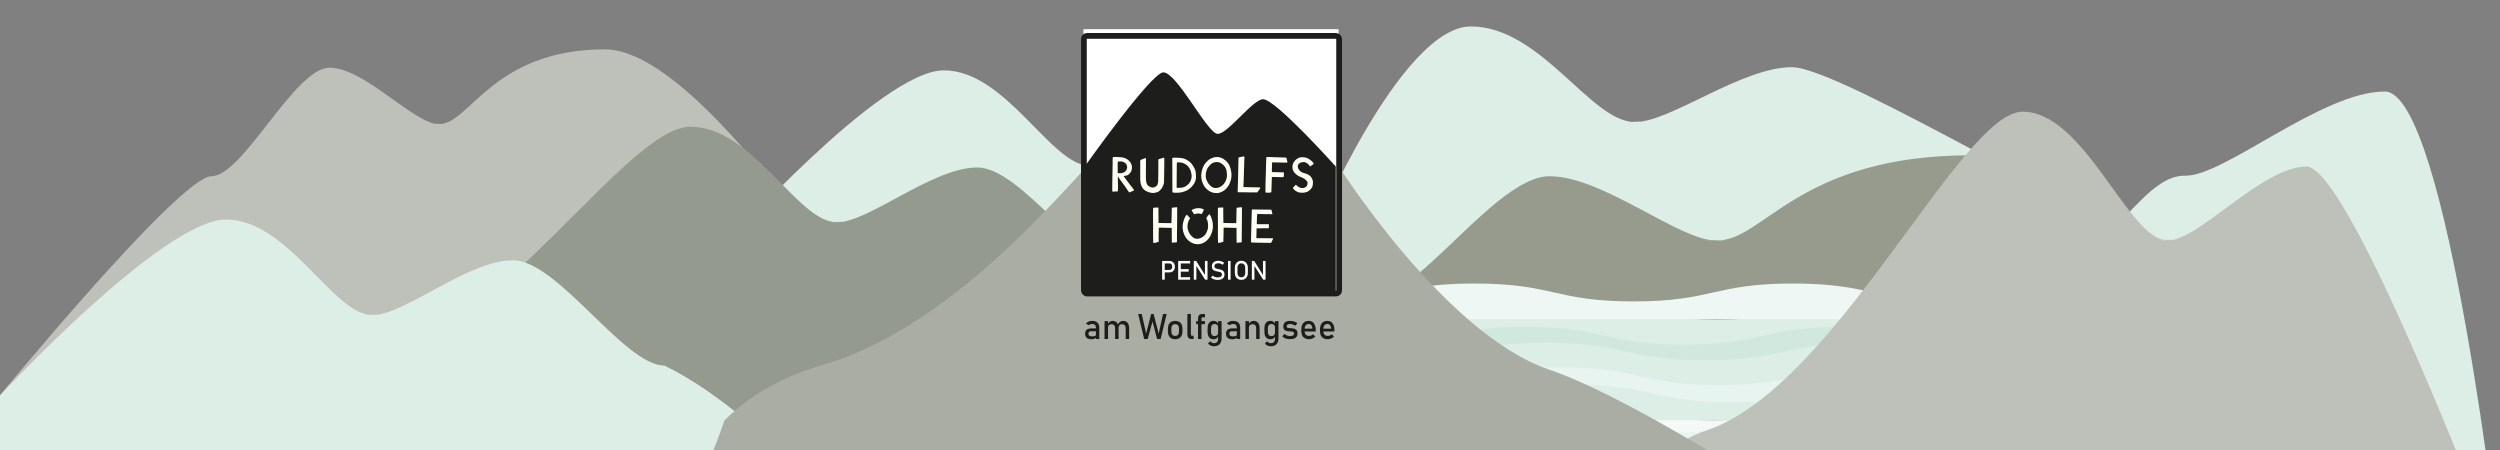 <?xml version="1.0" encoding="UTF-8"?>
<svg xmlns="http://www.w3.org/2000/svg" xmlns:xlink="http://www.w3.org/1999/xlink" viewBox="0 0 1366 246">
  <rect x="0" y="0" width="1366" height="246" fill="#808080" stroke="none"/>
  <defs>
    <style>
      .e, .f {
        fill: none;
      }

      .g {
        fill: #f4f9f7;
      }

      .h {
        fill: #969b8e;
      }

      .i {
        fill: #dceee6;
      }

      .j {
        fill: #ddeee6;
      }

      .k {
        fill: #bdc1b9;
      }

      .l {
        fill: #1d1d1b;
      }

      .m {
        fill: #d0e8dd;
      }

      .n {
        fill: #fffef3;
      }

      .o {
        fill: #a9ada3;
      }

      .p {
        fill: #fff;
      }

      .q {
        fill: #eef7f3;
      }

      .r {
        clip-path: url(#d);
      }

      .f {
        stroke: #1d1d1b;
        stroke-miterlimit: 10;
        stroke-width: 3.15px;
      }

      .s {
        fill: #e8f4ef;
      }

      .t {
        fill: #959a8e;
      }
    </style>
    <clipPath id="d">
      <rect class="e" x="-.02" y="15.96" width="1366" height="301.82"/>
    </clipPath>
  </defs>
  <g id="a" data-name="Landschaft">
    <path class="j" d="M1029.92,173.11c22.06,0,27.57-22.11,52.08-22.11,24.51,0,41.11-19,58-19s32.97-36.49,54-36c21.03.49,74.69-46,109-46,34.31,0,63,257,63,257h0l-452,6s56-101.75,115.92-139.89"/>
    <path class="k" d="M115.56,96.28c17.19,0,45.42-59.29,64.52-59.29s46.24,30.78,59.4,30.78-15.79-.44.59-.05c16.39.39,28.98-40.76,90.53-40.76s179.13,201.16,179.13,201.16L0,216s98.37-119.72,115.56-119.72"/>
    <path class="j" d="M755.29,118.25c-22.06,0-58.3-57.55-82.8-57.55s-59.34,29.88-76.23,29.88,20.27-.43-.76-.05c-21.03.38-45.54-52.09-79.85-52.09s-119.43,95.63-119.43,95.63l20.88,91.43h338.19s22.06-107.24,0-107.24"/>
    <path class="t" d="M616.83,149.05c-22.06,0-58.3-57.55-82.8-57.55s-59.34,29.88-76.23,29.88,20.27-.43-.76-.05c-21.03.38-45.54-52.09-79.85-52.09s-102.9,111.5-174.76,129.29c-71.86,17.8,76.21,57.76,76.21,57.76h338.19s22.06-107.24,0-107.24"/>
    <path class="g" d="M1049.14,217.32c-16.72,0-25.22-2.48-33.45-4.87-4.14-1.21-8.42-2.45-13.69-3.37-5.91-1.03-12.47-1.54-20.03-1.54s-14.12.5-20.03,1.54c-5.27.92-9.55,2.17-13.69,3.37-8.22,2.39-16.73,4.87-33.45,4.87s-25.22-2.48-33.45-4.87c-4.14-1.21-8.42-2.45-13.69-3.37-5.91-1.03-12.47-1.54-20.03-1.54s-14.12.5-20.03,1.54c-5.27.92-9.55,2.17-13.69,3.37-8.22,2.39-16.73,4.87-33.45,4.87s-25.22-2.48-33.45-4.87c-4.14-1.21-8.42-2.45-13.69-3.37-5.92-1.03-12.47-1.54-20.03-1.54s-14.12.5-20.03,1.54c-5.27.92-9.55,2.17-13.69,3.37-8.22,2.39-16.73,4.87-33.45,4.87v9.72h403.17"/>
    <path class="j" d="M1184,132c-24.67,0-177.48-95.29-204.89-95.29s-66.37,29.88-85.26,29.88,22.67-.43-.85-.05c-23.52.38-50.93-52.09-89.31-52.09s-85.43,111.97-85.43,111.97l-24.8,75.09h378.26s136.95-29.5,112.28-29.5"/>
    <path class="i" d="M1241.84,152.68c-21.67,0-32.7-2.42-43.36-4.76-5.36-1.18-10.91-2.4-17.75-3.3-7.67-1.01-16.16-1.5-25.97-1.5s-18.3.49-25.97,1.5c-6.83.9-12.38,2.12-17.75,3.3-10.66,2.34-21.68,4.76-43.36,4.76s-32.7-2.42-43.36-4.76c-5.36-1.18-10.91-2.4-17.75-3.3-7.67-1.01-16.16-1.5-25.97-1.5s-18.3.49-25.97,1.5c-6.83.9-12.38,2.12-17.75,3.3-10.66,2.34-21.68,4.76-43.36,4.76s-32.7-2.42-43.36-4.76c-5.37-1.18-10.92-2.4-17.75-3.3-7.67-1.01-16.16-1.5-25.97-1.5s-18.3.49-25.97,1.5c-6.83.9-12.38,2.12-17.75,3.3-10.66,2.34-21.69,4.76-43.36,4.76v9.51h522.6"/>
    <path class="g" d="M1245.43,160.86c-21.67,0-32.7-2.48-43.36-4.87-5.36-1.21-10.91-2.45-17.75-3.37-7.67-1.03-16.16-1.54-25.97-1.54s-18.3.5-25.97,1.54c-6.83.92-12.38,2.17-17.75,3.37-10.66,2.39-21.68,4.87-43.36,4.87s-32.7-2.48-43.36-4.87c-5.36-1.21-10.91-2.45-17.75-3.37-7.67-1.03-16.16-1.54-25.97-1.54s-18.3.5-25.97,1.54c-6.83.92-12.38,2.17-17.75,3.37-10.66,2.39-21.68,4.87-43.36,4.87s-32.7-2.48-43.36-4.87c-5.37-1.21-10.92-2.45-17.75-3.37-7.67-1.03-16.16-1.54-25.97-1.54s-18.3.5-25.97,1.54c-6.83.92-12.38,2.17-17.75,3.37-10.66,2.39-21.69,4.87-43.36,4.87v9.72h522.6"/>
    <path class="h" d="M747.9,163.9c26.3,0,69.5-67.61,98.72-67.61s70.74,35.1,90.88,35.1-24.17-.5.91-.06c25.08.44,44.34-46.48,138.51-46.48s289.07,222.15,289.07,222.15l-629.78,2.74s-14.61-145.83,11.69-145.83"/>
    <path class="i" d="M1112.46,174.63c-21.67,0-32.7-2.42-43.36-4.76-5.36-1.18-10.91-2.4-17.75-3.3-7.67-1.01-16.16-1.5-25.97-1.5s-18.3.49-25.97,1.5c-6.83.9-12.38,2.12-17.75,3.3-10.66,2.34-21.68,4.76-43.36,4.76s-32.7-2.42-43.36-4.76c-5.36-1.18-10.91-2.4-17.75-3.3-7.67-1.01-16.16-1.5-25.97-1.5s-18.3.49-25.97,1.5c-6.83.9-12.38,2.12-17.75,3.3-10.66,2.34-21.68,4.76-43.36,4.76s-32.7-2.42-43.36-4.76c-5.37-1.18-10.92-2.4-17.75-3.3-7.67-1.01-16.16-1.5-25.97-1.5s-18.3.49-25.97,1.5c-6.83.9-12.38,2.12-17.75,3.3-10.66,2.34-21.69,4.76-43.36,4.76v9.51h522.6"/>
    <path class="i" d="M1095.31,181.25c-21.67,0-32.7-2.42-43.36-4.76-5.36-1.18-10.91-2.4-17.75-3.3-7.67-1.01-16.16-1.5-25.97-1.5s-18.3.49-25.97,1.5c-6.83.9-12.38,2.12-17.75,3.3-10.66,2.34-21.68,4.76-43.36,4.76s-32.7-2.42-43.36-4.76c-5.36-1.18-10.91-2.4-17.75-3.3-7.67-1.01-16.16-1.5-25.97-1.5s-18.3.49-25.97,1.5c-6.83.9-12.38,2.12-17.75,3.3-10.66,2.34-21.68,4.76-43.36,4.76s-32.7-2.42-43.36-4.76c-5.37-1.18-10.92-2.4-17.75-3.3-7.67-1.01-16.16-1.5-25.97-1.5s-18.3.49-25.97,1.5c-6.83.9-12.38,2.12-17.75,3.3-10.66,2.34-21.69,4.76-43.36,4.76v9.51h522.6"/>
    <path class="m" d="M1094.23,188.36c-21.67,0-32.7-2.48-43.36-4.87-5.36-1.21-10.91-2.45-17.75-3.37-7.67-1.03-16.16-1.54-25.97-1.54s-18.3.5-25.97,1.54c-6.83.92-12.38,2.17-17.75,3.37-10.66,2.39-21.68,4.87-43.36,4.87s-32.7-2.48-43.36-4.87c-5.36-1.21-10.91-2.45-17.75-3.37-7.67-1.03-16.16-1.54-25.97-1.54s-18.3.5-25.97,1.54c-6.83.92-12.38,2.17-17.75,3.37-10.66,2.39-21.68,4.87-43.36,4.87s-32.7-2.48-43.36-4.87c-5.37-1.21-10.92-2.45-17.75-3.37-7.67-1.03-16.16-1.54-25.97-1.54s-18.3.5-25.97,1.54c-6.83.92-12.38,2.17-17.75,3.37-10.66,2.39-21.69,4.87-43.36,4.87v9.72h522.6"/>
    <path class="i" d="M1105.78,196.82c-21.67,0-32.7-2.42-43.36-4.76-5.36-1.18-10.91-2.4-17.75-3.3-7.67-1.01-16.16-1.5-25.97-1.5s-18.3.49-25.97,1.5c-6.83.9-12.38,2.12-17.75,3.3-10.66,2.34-21.68,4.76-43.36,4.76s-32.7-2.42-43.36-4.76c-5.36-1.18-10.91-2.4-17.75-3.3-7.67-1.01-16.16-1.5-25.97-1.5s-18.3.49-25.97,1.5c-6.83.9-12.38,2.12-17.75,3.3-10.66,2.34-21.68,4.76-43.36,4.76s-32.7-2.42-43.36-4.76c-5.37-1.18-10.92-2.4-17.75-3.3-7.67-1.01-16.16-1.5-25.97-1.5s-18.3.49-25.97,1.5c-6.83.9-12.38,2.12-17.75,3.3-10.66,2.34-21.69,4.76-43.36,4.76v9.51h522.6"/>
    <path class="i" d="M1105.78,202.33c-21.67,0-32.7-2.42-43.36-4.76-5.36-1.18-10.91-2.4-17.75-3.3-7.67-1.01-16.16-1.5-25.97-1.5s-18.3.49-25.97,1.5c-6.83.9-12.38,2.12-17.75,3.3-10.66,2.34-21.68,4.76-43.36,4.76s-32.7-2.42-43.36-4.76c-5.36-1.18-10.91-2.4-17.75-3.3-7.67-1.01-16.16-1.5-25.97-1.5s-18.3.49-25.97,1.5c-6.83.9-12.38,2.12-17.75,3.3-10.66,2.34-21.68,4.76-43.36,4.76s-32.7-2.42-43.36-4.76c-5.37-1.18-10.92-2.4-17.75-3.3-7.67-1.01-16.16-1.5-25.97-1.5s-18.3.49-25.97,1.5c-6.83.9-12.38,2.12-17.75,3.3-10.66,2.34-21.69,4.76-43.36,4.76v9.51h522.6"/>
    <path class="s" d="M1113.38,210.43c-21.67,0-32.7-2.48-43.36-4.87-5.36-1.21-10.91-2.45-17.75-3.37-7.67-1.03-16.16-1.54-25.97-1.54s-18.3.5-25.97,1.54c-6.83.92-12.38,2.17-17.75,3.37-10.66,2.39-21.68,4.87-43.36,4.87s-32.7-2.48-43.36-4.87c-5.36-1.21-10.91-2.45-17.75-3.37-7.67-1.03-16.16-1.54-25.97-1.54s-18.3.5-25.97,1.54c-6.83.92-12.38,2.17-17.75,3.37-10.66,2.39-21.68,4.87-43.36,4.87s-32.7-2.48-43.36-4.87c-5.37-1.21-10.92-2.45-17.75-3.37-7.67-1.03-16.16-1.54-25.97-1.54s-18.3.5-25.97,1.54c-6.83.92-12.38,2.17-17.75,3.37-10.66,2.39-21.69,4.87-43.36,4.87v9.72h522.6"/>
    <path class="g" d="M1110.26,229.66c-21.67,0-32.7-2.48-43.36-4.87-5.36-1.21-10.91-2.45-17.75-3.37-7.67-1.03-16.16-1.54-25.97-1.54s-18.3.5-25.97,1.54c-6.83.92-12.38,2.17-17.75,3.37-10.66,2.39-21.68,4.87-43.36,4.87s-32.7-2.48-43.36-4.87c-5.36-1.21-10.91-2.45-17.75-3.37-7.67-1.03-16.16-1.54-25.97-1.54s-18.3.5-25.97,1.54c-6.83.92-12.38,2.17-17.75,3.37-10.66,2.39-21.68,4.87-43.36,4.87s-32.7-2.48-43.36-4.87c-5.37-1.21-10.92-2.45-17.75-3.37-7.67-1.03-16.16-1.54-25.97-1.54s-18.3.5-25.97,1.54c-6.83.92-12.38,2.17-17.75,3.37-10.66,2.39-21.69,4.87-43.36,4.87v9.72h522.6"/>
    <path class="i" d="M1118.28,248.13c-21.67,0-32.7-2.42-43.36-4.76-5.36-1.18-10.91-2.4-17.75-3.3-7.67-1.01-16.16-1.5-25.97-1.5s-18.3.49-25.97,1.5c-6.83.9-12.38,2.12-17.75,3.3-10.66,2.34-21.68,4.76-43.36,4.76s-32.7-2.42-43.36-4.76c-5.36-1.18-10.91-2.4-17.75-3.3-7.67-1.01-16.16-1.5-25.97-1.5s-18.3.49-25.97,1.5c-6.83.9-12.38,2.12-17.75,3.3-10.66,2.34-21.68,4.76-43.36,4.76s-32.7-2.42-43.36-4.76c-5.37-1.18-10.92-2.4-17.75-3.3-7.67-1.01-16.16-1.5-25.97-1.5s-18.3.49-25.97,1.5c-6.84.9-12.38,2.12-17.75,3.3-10.66,2.34-21.68,4.76-43.36,4.76v9.51h522.6"/>
    <path class="s" d="M1260.06,236.37c-21.67,0-32.7-2.48-43.36-4.87-5.36-1.21-10.91-2.45-17.75-3.37-7.67-1.03-16.16-1.54-25.97-1.54s-18.3.5-25.97,1.54c-6.83.92-12.38,2.17-17.75,3.37-10.66,2.39-21.68,4.87-43.36,4.87s-32.7-2.48-43.36-4.87c-5.36-1.21-10.91-2.45-17.75-3.37-7.67-1.03-16.16-1.54-25.97-1.54s-18.3.5-25.97,1.54c-6.83.92-12.38,2.17-17.75,3.37-10.66,2.39-21.68,4.87-43.36,4.87s-32.7-2.48-43.36-4.87c-5.37-1.21-10.92-2.45-17.75-3.37-7.67-1.03-16.16-1.54-25.97-1.54s-18.3.5-25.97,1.54c-6.84.92-12.38,2.17-17.75,3.37-10.66,2.39-21.68,4.87-43.36,4.87v9.72h522.6"/>
    <path class="i" d="M1123.59,219.96c-21.89,0-33.02-2.45-43.79-4.81-5.42-1.19-11.02-2.42-17.93-3.33-7.74-1.02-16.32-1.52-26.23-1.52s-18.48.5-26.23,1.52c-6.9.91-12.51,2.14-17.93,3.33-10.77,2.36-21.9,4.81-43.79,4.81s-33.02-2.45-43.79-4.81c-5.42-1.19-11.02-2.42-17.93-3.33-7.75-1.02-16.32-1.52-26.23-1.52s-18.48.5-26.23,1.52c-6.9.91-12.51,2.14-17.93,3.33-10.77,2.36-21.9,4.81-43.79,4.81s-33.02-2.45-43.79-4.81c-5.42-1.19-11.02-2.42-17.93-3.33-7.74-1.02-16.32-1.52-26.23-1.52s-18.48.5-26.23,1.52c-6.9.91-12.51,2.14-17.93,3.33-10.77,2.36-21.9,4.81-43.79,4.81v9.6h527.83"/>
    <path class="q" d="M1240.95,164.7c-21.67,0-32.7-2.48-43.36-4.87-5.36-1.21-10.91-2.45-17.75-3.37-7.67-1.03-16.16-1.54-25.97-1.54s-18.3.5-25.97,1.54c-6.83.92-12.38,2.17-17.75,3.37-10.66,2.39-21.69,4.87-43.36,4.87s-32.7-2.48-43.36-4.87c-5.36-1.21-10.91-2.45-17.75-3.37-7.67-1.03-16.16-1.54-25.97-1.54s-18.3.5-25.97,1.54c-6.83.92-12.38,2.17-17.75,3.37-10.66,2.39-21.69,4.87-43.36,4.87s-32.7-2.48-43.36-4.87c-5.37-1.21-10.92-2.45-17.75-3.37-7.67-1.03-16.16-1.54-25.97-1.54s-18.3.5-25.97,1.54c-6.84.92-12.38,2.17-17.75,3.37-10.66,2.39-21.68,4.87-43.36,4.87v9.72h522.6"/>
    <path class="k" d="M1366,307s-81.52-216-105.75-216-58.66,40.26-75.36,40.26,20.04-.58-.75-.07c-20.79.51-45.02-70.18-78.94-70.18s-101.73,150.21-172.77,174.18c-71.04,23.97,75.35,77.82,75.35,77.82l358.24-6"/>
    <path class="j" d="M363.08,199.76c-22.06,0-58.3-57.55-82.8-57.55s-59.34,29.88-76.23,29.88,20.27-.43-.76-.05c-21.03.38-45.54-52.09-79.85-52.09S0,216,0,216v91h479s-56-78-115.92-107.24"/>
    <path class="o" d="M846.54,201.99c-57.72-19.49-116.64-113.5-116.64-113.5,0,0-45.5,61.27-60.51,61.27s18.01-.42-.68-.05c-18.69.37-63.73-57.33-64.41-67.09-.69-9.76-70.46,92.56-155.29,116.94-23.22,6.67-40.39,17.64-53.09,30.06-16.91,48.37-35.91,76.37-35.91,76.37l678,7s-133.75-91.51-191.46-111.01"/>
  </g>
  <g id="b" data-name="Zwischenebene">
    <rect class="p" x="592.03" y="15.94" width="139.36" height="143.69"/>
  </g>
  <g id="c" data-name="Logo">
    <g class="r">
      <path class="l" d="M729.87,90.99s-32.91-36.78-39.73-36.78c-5.57,0-19.23,18.94-24.78,18.94-.1,0-.2-.01-.31-.03-5.84-1.16-22.07-33.58-29.41-33.58-6.53,0-42.96,51.45-42.96,51.45v69.12h137.18v-69.12Z"/>
      <path class="n" d="M670.35,96.65c-.04.18-.06.36-.09.54-.01.08-.04.16-.06.24-.09.28-.17.57-.27.84-.1.27-.23.54-.35.8-.18.42-.42.81-.68,1.19-.17.24-.38.45-.58.65-.39.4-.84.73-1.31,1.03-.19.12-.4.2-.6.29-.08.04-.17.07-.26.11-.36.15-.74.28-1.13.33-.32.04-.65.08-.97.06-.33-.02-.66-.06-.97-.18-.15-.06-.31-.1-.45-.18-.19-.1-.37-.21-.55-.32-.22-.13-.42-.3-.61-.47-.38-.36-.75-.73-1.07-1.14-.13-.17-.24-.36-.35-.54-.18-.31-.35-.62-.51-.94-.1-.19-.17-.39-.25-.58-.06-.15-.13-.29-.19-.44-.02-.06-.04-.12-.06-.19-.04-.16-.1-.32-.12-.48-.08-.5-.14-1.01-.11-1.52.01-.24.02-.49.04-.73,0-.13.03-.26.05-.39.05-.27.09-.54.16-.8.08-.33.17-.66.3-.98.16-.4.32-.81.56-1.17.13-.2.28-.4.42-.59.26-.37.59-.69.89-1.02.11-.12.22-.25.35-.35.14-.12.29-.23.45-.33.1-.07.21-.12.32-.17.04-.02.09-.05.12-.08.11-.09.23-.15.36-.2.4-.16.8-.29,1.23-.34.51-.06,1.02-.09,1.53,0,.12.02.24.03.36.06.54.13,1.02.37,1.48.67.33.22.63.47.92.73.31.28.58.6.84.92.06.07.11.16.16.24.25.44.51.89.66,1.38.06.18.1.36.14.54.04.16.07.32.09.48.05.34.1.67.11,1.02,0,.29.05.58.05.87,0,.38.03.75-.05,1.13M672.8,94.38c-.02-.13-.04-.26-.05-.4-.04-.36-.09-.72-.19-1.08-.02-.08-.04-.17-.06-.25-.04-.15-.07-.3-.12-.45-.1-.32-.21-.63-.31-.95-.09-.27-.17-.54-.3-.79-.05-.09-.08-.18-.13-.27-.06-.11-.12-.22-.19-.33-.11-.18-.23-.35-.35-.53-.08-.11-.17-.22-.26-.33-.13-.16-.25-.33-.38-.48-.14-.17-.3-.32-.45-.48-.19-.2-.4-.38-.62-.54-.28-.21-.57-.41-.86-.61-.12-.08-.23-.17-.35-.24-.17-.09-.35-.19-.53-.26-.26-.1-.52-.19-.78-.29-.03,0-.05-.03-.08-.04-1.79-.59-3.77,0-3.77,0-.12.04-.23.09-.35.13-.34.1-.68.23-.99.41-.23.13-.46.24-.68.38-.16.1-.32.2-.47.31-.19.15-.37.31-.56.46-.27.22-.5.48-.74.73-.06.06-.11.13-.17.19-.15.12-.28.25-.38.42-.26.4-.52.79-.78,1.19-.12.19-.22.4-.32.6-.18.36-.34.73-.49,1.11-.16.41-.25.84-.37,1.26,0,.02,0,.04-.01.06-.04.23-.09.47-.14.7,0,.03,0,.06,0,.1,0,0-.54,1.63,0,4.12,0,.04,0,.09.02.13.01.05.03.09.04.14h0s0,0,0,0c.08.28.16.55.25.83.05.15.11.29.17.43.06.15.11.3.17.44.04.09.08.18.13.28.08.17.15.35.24.52.09.19.19.38.3.55.1.17.21.34.34.49.1.12.18.25.28.37.08.1.14.21.23.3.15.16.32.31.46.48.18.21.42.36.63.54.13.12.27.21.41.32.19.13.37.28.57.39.22.12.46.22.68.33.3.13.59.28.9.38.19.06.38.13.58.17.22.05.45.06.68.09.32.04.64.08.96.08.23,0,.47,0,.7-.02.27-.03.55-.09.82-.15.18-.04.36-.07.52-.14.34-.13.67-.26.99-.41.29-.14.58-.29.85-.46.3-.19.58-.41.86-.63.21-.17.4-.36.59-.56.21-.22.4-.46.59-.69.1-.11.2-.23.28-.35.15-.22.3-.46.44-.68.06-.08.12-.16.17-.25.13-.25.26-.49.38-.75.11-.24.2-.49.29-.75.09-.26.17-.52.26-.78.05-.16.12-.32.16-.48.07-.25.12-.51.18-.77.06-.25.13-.49.14-.75.01-.32.05-.65.06-.97,0-.5,0-1-.07-1.49"/>
      <path class="n" d="M643.01,89.62c0-.14.02-.27.03-.41,0-.07.04-.14.05-.21.04-.19.18-.26.35-.28.16-.02.32-.02.53-.03.34.02.74.02,1.12.08.42.06.84.15,1.23.31.09.04.2.06.29.1.19.08.38.18.57.27.23.12.46.23.68.35.07.04.13.08.19.13.21.16.42.33.62.49.02.01.03.03.05.04.15.06.24.18.33.29.09.12.17.25.26.38.13.17.26.34.38.51.11.16.23.32.32.49.15.27.29.54.41.82.07.15.11.31.16.47.06.18.13.36.18.54.07.23.12.47.18.7.02.07.02.15.02.23,0,.29.09.56.13.84.04.32.04.64,0,.96-.02.19-.03.37-.06.55-.04.31-.13.61-.24.9-.04.11-.07.22-.11.33-.1.3-.24.6-.4.88-.1.17-.22.33-.32.5-.19.32-.43.59-.71.83-.17.15-.33.31-.51.45-.22.17-.44.33-.67.49-.09.07-.2.12-.29.19-.21.16-.45.26-.69.36-.25.1-.51.19-.77.23-.16.03-.32.05-.48.08-.36.06-.72.1-1.09.11-.08,0-.16.03-.24.04-.12.01-.25,0-.37.02-.22.03-.45.02-.67-.01-.07-.01-.15,0-.23,0-.23.01-.3-.05-.3-.28,0-.21-.01-.42-.02-.64l.08-12.12ZM640.6,103.9v.34c0,.22,0,.45,0,.67,0,.06,0,.12.07.15.09.05.17.11.26.13.18.05.37.09.55.1.38.02.75.02,1.13.02.3,0,.59,0,.89-.01.21,0,.42,0,.63-.02.27-.02.54-.06.81-.1.32-.04.64-.09.96-.18.18-.05.35-.1.53-.16.31-.1.63-.19.94-.3.27-.1.53-.21.79-.33.25-.12.5-.24.74-.38.16-.09.3-.21.46-.31.05-.04.11-.06.17-.1.18-.13.35-.26.52-.39.2-.16.39-.32.59-.48.23-.18.43-.4.62-.62.27-.31.53-.63.77-.97.21-.29.44-.59.59-.92.04-.09.09-.19.14-.27.15-.25.25-.53.34-.8.09-.28.16-.57.24-.85.03-.13.06-.27.08-.41.03-.3.05-.6.06-.9,0-.24,0-.47,0-.71,0-.21-.03-.43-.04-.65,0-.18,0-.36-.02-.55-.03-.3-.08-.61-.12-.92,0-.07-.03-.14-.03-.21-.03-.27-.09-.53-.2-.79-.11-.27-.23-.54-.34-.82-.14-.35-.34-.67-.52-1-.12-.21-.25-.41-.38-.62-.12-.19-.25-.38-.37-.57-.03-.05-.06-.1-.1-.15-.09-.11-.18-.22-.27-.32-.21-.24-.41-.47-.63-.7-.09-.1-.21-.17-.32-.26-.35-.3-.7-.6-1.1-.84-.24-.14-.47-.29-.72-.42-.16-.09-.33-.16-.49-.25-.17-.1-.37-.16-.55-.25-.17-.08-.36-.11-.54-.16-.3-.07-.6-.15-.9-.2-.28-.05-.56-.1-.84-.13-.34-.04-.68-.05-1.01-.07-.12,0-.25-.02-.37-.03-.33-.01-.65-.02-.98-.03-.27,0-.55,0-.83,0-.17,0-.33,0-.5.02-.18.01-.37.03-.55.04-.13.02-.19.07-.21.2-.01.05-.03.1-.03.15,0,.28,0,.57,0,.85,0,.08,0,.16.02.23l.06,16.23Z"/>
      <path class="n" d="M632.89,98.79c-.01-.18-.03-.32-.03-.45,0-.19,0-.38,0-.57,0-.35,0-.7,0-1.05,0-.33.01-.65.02-.97,0-.44.01-.87.02-1.31,0-.65.01-1.29.01-1.94,0-.56,0-1.13,0-1.69,0-.45.01-.9.01-1.35,0-.38,0-.76,0-1.13,0-.26.01-.53.02-.79,0-.1,0-.21.02-.31.02-.11.06-.21.17-.26.06-.03.12-.05.18-.07.24-.07.48-.14.73-.21.03,0,.06-.01.09-.03.3-.12.6-.19.91-.26.12-.03.24-.07.36-.11.14-.04.28-.09.42-.14.21-.08.31.06.33.23.04.39.02.79.03,1.18,0,.44.01.87,0,1.31,0,.64-.02,1.28-.03,1.93,0,.28,0,.57,0,.85,0,.41-.02.82-.03,1.23,0,.21,0,.42,0,.63,0,.25-.01.49-.02.74-.01.92-.02,1.85-.03,2.77,0,.53-.02,1.06-.03,1.6,0,.29,0,.57-.02.86-.02.28-.05.56-.12.83-.08.33-.18.66-.31.97-.19.46-.42.9-.65,1.34-.14.28-.35.52-.56.76-.17.19-.34.37-.5.56-.23.26-.49.48-.77.66-.27.17-.55.33-.85.42-.29.09-.59.16-.88.24-.07.02-.13.04-.2.06-.09.02-.18.04-.27.05-.18.02-.35.04-.53.06-.03,0-.05,0-.08,0-.25-.04-.5-.01-.74-.01-.09,0-.18,0-.27-.03-.06-.02-.13-.02-.19-.03-.15-.03-.3-.06-.45-.09-.02,0-.04-.01-.06-.02-.32-.05-.62-.15-.92-.24-.2-.06-.39-.14-.59-.22-.13-.05-.25-.1-.37-.16-.4-.18-.79-.39-1.15-.64-.08-.05-.15-.13-.22-.19-.21-.18-.42-.35-.62-.54-.12-.11-.22-.24-.32-.36-.01-.02-.02-.04-.04-.05-.06-.1-.12-.2-.18-.3-.04-.07-.09-.15-.13-.22,0-.01,0-.02-.02-.04-.15-.24-.25-.5-.36-.76-.09-.21-.18-.42-.22-.64-.03-.15-.09-.3-.13-.44-.04-.12-.08-.24-.08-.37,0-.07-.03-.14-.04-.21-.03-.24-.05-.49-.08-.73,0-.07-.04-.13-.05-.2,0-.05-.01-.11-.01-.17,0-.11-.01-.23-.02-.34,0-.19-.02-.39-.02-.58,0-.51,0-1.02,0-1.53,0-.74,0-1.49,0-2.23,0-.78,0-1.57,0-2.35,0-.71,0-1.42,0-2.13,0-.53,0-1.06-.01-1.6,0-.27.09-.45.3-.61.14-.11.3-.18.46-.24.5-.2.99-.39,1.48-.59.16-.06.32-.1.48-.15.02,0,.05,0,.08,0,.3,0,.39.11.38.36,0,.15-.02.31-.03.46,0,.21-.02.43-.02.65,0,.28,0,.55,0,.83,0,.36,0,.71,0,1.07,0,.84-.01,1.67-.02,2.51,0,.94,0,1.88,0,2.82,0,.33,0,.66-.01.99,0,.41-.02.82,0,1.23.02.49.05.97.1,1.46.04.44.13.88.29,1.3.05.12.07.25.13.37.17.34.36.67.63.93.13.13.29.22.44.32.1.07.21.15.32.21.17.09.35.17.53.25.3.13.61.24.94.28.29.04.57.03.86-.05.1-.03.21-.03.3-.07.66-.23,1.21-.6,1.63-1.16.12-.15.18-.33.23-.51.07-.25.12-.5.17-.74.03-.13.07-.26.09-.4.03-.25.05-.51.07-.72"/>
      <path class="n" d="M714.83,89.74s-.34-.32-.39-.35c-.03-.02-.06-.05-.1-.07-.25-.15-.49-.31-.74-.45-.25-.14-.51-.26-.8-.29-.2-.02-.41-.02-.61-.01-.18,0-.37.03-.55.05-.21.03-.42.05-.62.13-.15.05-.31.1-.46.15-.16.06-.3.16-.44.25-.2.12-.34.29-.5.44-.19.18-.32.39-.39.64-.06.2-.09.41-.11.62-.02.29.02.56.08.84.02.1.08.2.13.3.02.04.02.08.05.12.04.06.08.13.12.19,0,0,0,.01.01.02.03.13.12.22.18.33,0,.02.13.18.16.22.02.04.06.07.09.11.05.06.09.14.15.18.1.07.14.19.24.25.1.07.19.16.29.23.14.11.28.22.43.32.13.08.27.13.4.2.06.03.12.08.19.1.28.1.56.19.84.29.09.03.19.06.28.09.22.06.44.11.66.19.23.08.46.18.69.27.18.07.35.14.53.23.27.13.51.29.75.46.15.11.3.21.44.34.15.13.29.27.41.43.15.2.29.41.42.62.12.2.23.41.33.62.08.18.15.37.22.55.05.13.09.25.13.38.01.04,0,.08.01.12,0,.09.02.18.02.27.01.19.03.38.04.57,0,.36-.02.71-.07,1.06-.03.2-.04.4-.08.59-.05.25-.11.5-.23.73-.1.19-.19.38-.3.57-.04.06-.08.12-.13.18-.1.13-.2.26-.31.39-.11.13-.23.25-.35.38-.28.3-.58.56-.91.8-.17.12-.36.22-.55.32-.1.05-.2.1-.31.14-.19.07-.37.13-.56.18-.17.05-.34.08-.5.11-.16.03-.31.07-.47.09-.14.02-.28.02-.42.04-.07,0-.14.02-.21.03-.09,0-.18,0-.27.01-.1,0-.2.01-.3,0-.22,0-.45-.02-.67-.03-.13,0-.25,0-.38-.03-.28-.05-.55-.09-.82-.16-.17-.04-.34-.12-.5-.2-.17-.08-.34-.16-.51-.24-.12-.06-.24-.12-.35-.19-.16-.1-.3-.21-.46-.3-.21-.13-.38-.3-.56-.46-.15-.14-.29-.29-.42-.44-.1-.12-.19-.25-.28-.38-.01-.02-.02-.04-.03-.06-.05-.12-.03-.19.06-.28.1-.1.2-.21.3-.32.04-.04.1-.08.14-.12.08-.09.15-.18.23-.26.17-.18.35-.37.52-.55.07-.08.13-.16.2-.24,0,0,0-.01.01-.02.1-.09.3-.06.38.04.1.13.21.25.34.37.1.08.21.16.31.25.09.08.2.16.3.23.05.04.1.08.14.12.1.11.24.16.36.23.09.05.19.08.28.13.21.11.43.16.65.22.18.05.36.09.54.13.11.02.23,0,.34.01.23.02.45-.02.67-.05.33-.04.62-.18.92-.31.21-.09.37-.23.53-.38.14-.14.27-.29.38-.46.08-.13.13-.28.19-.42.14-.3.17-.64.22-.96.02-.14.04-.28,0-.41-.07-.2-.1-.41-.24-.58-.09-.11-.16-.25-.25-.36-.24-.27-.48-.54-.77-.76-.14-.1-.29-.21-.42-.32-.08-.07-.16-.11-.26-.14-.04-.01-.08-.04-.11-.07-.14-.08-.27-.17-.42-.25-.23-.12-.46-.22-.69-.33-.23-.1-.46-.19-.69-.29-.21-.09-.41-.18-.62-.27-.13-.06-.27-.11-.39-.19-.22-.13-.44-.28-.66-.42-.16-.1-.32-.21-.47-.32-.1-.08-.2-.17-.3-.25-.13-.11-.26-.23-.38-.35-.14-.13-.28-.27-.41-.42-.16-.18-.31-.36-.44-.56-.13-.19-.21-.41-.32-.62-.05-.1-.1-.19-.14-.29-.04-.11-.08-.22-.11-.33-.03-.09-.06-.18-.08-.28-.01-.06,0-.13-.02-.19-.01-.1-.03-.19-.04-.29-.02-.17-.04-.34-.05-.51,0-.17,0-.34.01-.5.02-.2.04-.4.08-.6.01-.1.05-.19.08-.28.03-.11.06-.23.1-.34.06-.18.13-.35.2-.53.06-.14.12-.29.2-.41.16-.23.33-.46.5-.68.17-.22.35-.44.55-.63.13-.12.27-.23.41-.34.16-.12.32-.23.49-.35.23-.16.46-.3.71-.42.23-.11.47-.21.72-.27.14-.04.29-.06.44-.07.18-.02.36-.03.54-.04.12,0,.23-.03.35-.02.28.01.56.03.84.05.25.02.49.05.74.09.14.02.28.07.42.11.11.03.21.06.32.09.15.05.31.1.46.17.11.04.21.11.32.16.15.08.3.15.44.24.2.13.4.28.6.42.21.15.41.3.62.45.07.05.14.12.21.18.04.03.08.06.11.09.14.14.27.27.41.41.09.09.19.19.27.29.12.15.23.3.33.45.05.07.08.16.11.24.05.14.01.26-.11.35-.2.15-.4.3-.6.44-.12.09-.25.17-.37.25-.12.08-.23.16-.35.24-.1.07-.2.14-.31.2-.07.04-.16.05-.24.06-.02,0-.06-.02-.07-.04-.1-.12-.19-.24-.29-.36-.07-.09-.14-.19-.21-.28-.04-.06-.08-.12-.12-.17-.02-.04-.24-.29-.24-.3"/>
      <path class="n" d="M703.45,88.58c-.03-.2-.07-.41-.12-.61-.06-.27-.14-.54-.21-.82-.04-.15-.07-.29-.11-.44-.02-.09-.05-.18-.07-.27-.03-.17-.19-.34-.36-.35-.17,0-.34-.01-.52-.02-.16,0-.31,0-.47,0-.28,0-.57-.02-.85-.03-.28,0-.57-.02-.85-.03-.35,0-.71-.02-1.06-.03-.23,0-.46,0-.69-.02-.31-.01-.62-.03-.93-.04-.25,0-.51-.01-.76-.02-.19,0-.38-.01-.58-.02-.19,0-.38-.01-.57-.02-.17,0-.33-.02-.5-.03-.26,0-.51-.01-.77-.02-.04,0-.07-.02-.1-.02-.09.02-.19-.02-.28.04,0,0-.01,0-.02,0-.07,0-.13-.02-.2-.02-.15,0-.3-.01-.44-.02-.23,0-.46-.02-.68-.03-.09,0-.19,0-.26.08-.01.01-.04.02-.05.03,0,.02,0,.04,0,.07-.03.14-.08.28-.1.42-.02.17-.03.34-.04.5,0,.26,0,.52-.01.78-.01.35-.03.7-.04,1.05,0,.35-.01.69-.02,1.04-.01.42-.03.84-.04,1.25,0,.08,0,.16,0,.23,0,.15-.02.29-.02.44,0,.2,0,.41,0,.61,0,.15-.01.3-.02.46,0,.28,0,.57-.02.85,0,.31-.02.63-.03.94,0,.34-.02.67-.03,1.01-.01.42-.02.83-.04,1.25,0,.29-.02.58-.03.87,0,.17,0,.34-.01.51,0,.19-.02.39-.03.58,0,.3-.02.61-.02.91,0,.21-.01.42-.02.63,0,.35,0,.7,0,1.04,0,.27-.01.54-.02.82,0,.23,0,.46,0,.69,0,.36,0,.72-.01,1.07,0,.18,0,.37,0,.55,0,.07-.02.14-.02.2,0,.11.01.21.02.32.13.23-.23.34,1.43.33,1.67,0,1.75-.33,1.75-.33.06-.12.06-.25.06-.37,0-.2,0-.4.01-.59,0-.26.02-.53.03-.79,0-.22.02-.45.03-.67,0-.25.02-.49.03-.73,0-.27.01-.53.02-.8,0-.24.02-.48.03-.72,0-.19,0-.37.01-.56,0-.34.02-.69.03-1.04,0-.04,0-.09,0-.13,0-.11.02-.22.02-.33,0-.22.01-.44.02-.66,0-.21,0-.43,0-.64,0-.07.03-.12.08-.16.12-.08.26-.11.4-.11.21,0,.43,0,.64.02.17,0,.34.01.51.02.13,0,.26,0,.4,0,.21,0,.42.02.63.03.31,0,.62.01.92.02.29,0,.59.02.88.03.28,0,.57.02.85.02.24,0,.47.01.71,0,.1,0,.2-.02.29-.04.09-.03.16-.09.19-.19.07-.21.1-.43.1-.65,0-.13,0-.25,0-.38,0-.12,0-.24,0-.36,0-.15,0-.31.01-.46,0-.13.02-.25-.03-.38-.04-.11-.14-.19-.24-.18-.24,0-.48,0-.72,0-.29,0-.58,0-.87-.02-.26,0-.51-.01-.77-.02-.17,0-.34-.02-.5-.02-.28,0-.56,0-.84-.01-.36,0-.73-.02-1.09-.04-.22,0-.44-.01-.66-.02-.12,0-.24-.02-.35,0-.11.01-.21,0-.32-.01-.07-.01-.15-.05-.16-.13-.02-.19-.05-.38-.05-.57,0-.18,0-.35.02-.53,0-.22,0-.43.02-.65,0-.3.02-.6.03-.9,0-.28.01-.56.02-.84,0-.3.02-.59.03-.89,0-.16,0-.31,0-.47,0-.08.03-.17.07-.23.05-.1.17-.1.26-.1.2,0,.39.01.59.02.08,0,.17,0,.25,0,.13,0,.25.01.38.02.26,0,.52,0,.77.01.18,0,.37.02.55.02.24,0,.48,0,.71,0,.16,0,.31.01.47.02.17,0,.34,0,.51,0,.23,0,.46.01.69.02.36,0,.71,0,1.07.02.34,0,.67.02,1.01.02.21,0,.41,0,.61,0,.07,0,.15,0,.22,0,.17-.02.23-.09.2-.26"/>
      <path class="n" d="M612.78,94.6c-.25.04-.51.03-.76.03-.25,0-.5,0-.74,0-.1,0-.2-.04-.3-.06-.02,0-.03-.01-.05,0-.11.02-.16-.06-.18-.14-.02-.07-.03-.14-.03-.21,0-.37,0-.75,0-1.12h0c0-.37,0-.75,0-1.12,0-.45-.03-.89-.03-1.34,0-.18.02-.36.02-.54,0-.35-.01-.7,0-1.05,0-.16.02-.31.04-.46.01-.14.08-.23.21-.28.08-.03.16-.06.25-.07.34-.03.68-.03,1.02-.02.13,0,.27,0,.4,0,.33,0,.63.09.94.19.23.07.45.15.67.27.28.14.51.34.74.55.17.15.31.33.42.52.25.42.43.86.47,1.36.02.28.02.55-.05.83-.14.51-.34.99-.67,1.39-.21.25-.44.48-.73.65-.13.08-.26.17-.4.24-.39.19-.79.32-1.22.39M619.63,103.79c-.04-.1-.09-.18-.17-.26-.14-.16-.27-.33-.4-.5-.25-.34-.5-.68-.75-1.01-.17-.22-.34-.45-.53-.66-.16-.18-.29-.39-.47-.56-.1-.09-.16-.22-.24-.34-.11-.15-.21-.3-.32-.45-.13-.17-.27-.34-.4-.51-.38-.51-.75-1.01-1.12-1.52-.25-.33-.49-.67-.73-1-.06-.08-.11-.16-.17-.24-.11-.14-.22-.28-.32-.42-.06-.08-.04-.13.05-.15.14-.03.29-.06.43-.08.19-.03.38-.03.57-.07.35-.06.69-.15,1.02-.3.21-.09.4-.21.57-.35.28-.23.52-.5.76-.76.27-.3.47-.63.68-.99.15-.37.16-.46.19-.63.02-.1.04-.2.07-.3.04-.2.1-.4.12-.6.03-.26.02-.52.03-.77.01-.39-.05-.76-.17-1.13-.06-.18-.13-.35-.2-.53-.08-.19-.13-.39-.25-.56-.13-.17-.24-.35-.37-.52-.05-.07-.11-.14-.17-.21-.07-.08-.14-.17-.21-.25-.12-.13-.22-.27-.36-.39-.22-.2-.46-.37-.69-.56-.16-.14-.33-.27-.52-.37-.29-.14-.59-.26-.88-.39-.37-.16-.75-.26-1.14-.37-.06-.02-.12-.03-.18-.03-.46-.04-.93-.09-1.4-.13-.2-.02-.41-.01-.61-.03-.28-.02-.57-.05-.85-.07-.4-.02-.8-.04-1.21-.04-.35,0-.7.04-1.04.1-.04,0-.09.02-.12.05-.11.11-.19.23-.18.4,0,.11,0,.23,0,.34,0,.46-.01.93-.02,1.39,0,.27,0,.54,0,.81,0,.45,0,.9,0,1.35,0,.25-.01.49-.02.74-.01.73-.02,1.46-.03,2.19,0,.38-.03.77-.04,1.16,0,.38,0,.76,0,1.13-.01.79-.03,1.57-.05,2.36-.01.67-.03,1.34-.04,2.01,0,.66-.01,1.31-.01,1.97,0,.49.01.99.01,1.48,0,.41,0,.81-.02,1.22,0,.1.01.19.1.26h.71s.04-.02.05-.02c.13-.01.25-.03.38-.03.36-.01.72-.01,1.09-.02.13,0,.27-.02.4-.03.13-.01.23-.07.28-.2.02-.06.05-.11.07-.17.05-.14.04-.28.04-.43,0-.44,0-.88,0-1.32.01-.4-.04-.8,0-1.21.03-.35,0-.7,0-1.05,0-.23-.01-.45-.02-.68-.01-.36-.03-.71-.05-1.07,0-.11,0-.22,0-.33.02-.26.03-.52.01-.79-.02-.28,0-.57,0-.85,0-.04.02-.07.03-.11.09.02.11.08.14.14.1.19.2.38.3.56.08.13.17.26.26.38.14.21.28.43.43.64.19.26.39.52.58.77.18.23.36.46.53.69.21.28.41.57.61.86.12.17.25.35.37.52.05.07.12.14.17.21.1.14.19.29.29.43.19.28.4.55.59.83.22.32.43.66.65.98.24.35.48.7.73,1.05.06.08.12.16.17.24,0,0,.3.57.63.41.47-.24.94-.44.94-.44.23-.09.49-.18.72-.28.19-.08.39-.17.57-.27.15-.08.17-.19.1-.34"/>
      <path class="n" d="M676.68,87.74s-.01-.08-.01-.11c0-.11,0-.21,0-.32,0-.18.03-.37.03-.55,0-.12,0-.25-.01-.37,0-.1-.02-.19.03-.28,0,0,0-.02,0-.02.03-.02.06-.04.1-.05.09-.03.18-.06.27-.08.16-.04.32-.1.48-.13.14-.02.27-.09.42-.06.05,0,.11-.02.16-.03,0,0,0-.02,0-.03-.07.01-.15.02-.22.03,0,0,0-.01,0-.02.09-.02.18-.04.28-.02.03,0,.06,0,.09-.01.02,0,.03-.02.05-.02.27-.05.54-.1.81-.15.1-.02.21-.04.31-.05.14-.02.28,0,.38.1.08.07.11.19.12.3,0,.09,0,.17-.01.26,0,.14,0,.28-.02.42,0,.1-.02.2-.04.3,0,0,0,.02,0,.03,0,.04.01.07.01.1,0,.17-.01.35-.02.52,0,.14-.01.28-.02.42,0,.09,0,.18,0,.27,0,.13,0,.27-.01.4-.02.16,0,.31-.01.47-.02.19-.02.38-.03.57,0,.12,0,.24,0,.37,0,.25-.01.5-.02.75-.01.28-.03.57-.04.85,0,.23-.01.46-.02.69,0,.08-.01.17-.02.25,0,.11,0,.23,0,.34,0,.14-.02.27-.03.41,0,.13,0,.26,0,.4,0,.03,0,.05,0,.08,0,.13,0,.26,0,.38,0,.07-.01.14-.02.21,0,0,0,.02,0,.03.03.11-.01.21-.01.31,0,.16,0,.33,0,.49,0,.15-.01.3-.02.45,0,.12,0,.24,0,.36,0,.05-.01.1-.01.14,0,.14,0,.29,0,.43,0,.07-.02.13-.03.19,0,.02,0,.04,0,.06,0,.28-.02.57-.03.85,0,.14-.01.27-.02.41,0,.22-.02.44-.02.66-.01.3-.02.59-.03.89,0,.24-.02.47-.03.71,0,.21-.02.42-.03.63,0,.17,0,.34-.02.51,0,.15-.02.31-.03.46,0,.1.02.18.08.25.02.02.05.03.08.03.3,0,.6,0,.9,0,.14,0,.27.01.41.02.2,0,.4,0,.59.01.25,0,.51.01.77.02.25,0,.49,0,.74.02.22,0,.44.02.66.02.19,0,.37,0,.56,0,.23,0,.46.01.69.02.35,0,.71.02,1.06.02.24,0,.47,0,.71.01.3,0,1.6.04,1.69.05.18.02.33.35.24.52-.08.15-1.51,2.08-1.59,2.16-.05.06-.91.03-.98.03-.21,0-1.26,0-1.6,0-.31,0-.61,0-.92,0-.18,0-.35,0-.53,0-.31,0-.62-.02-.93-.02-.14,0-.27,0-.41,0-.17,0-.35-.01-.52-.02-.1,0-.2,0-.3,0-.04,0-.08-.01-.12-.01-.04,0-.09,0-.14,0-.17,0-.34,0-.51,0-.12,0-.24,0-.36,0-.16,0-.33,0-.49,0-.19,0-.38,0-.57,0-.22,0-.44,0-.66,0-.13,0-.26-.02-.39-.03-.08,0-.16,0-.23.01-.11,0-.21.02-.32,0-.06-.01-.12,0-.18,0-.07-.01-.13-.02-.2-.03-.08-.02-.17-.04-.25-.08-.1-.05-.13-.15-.11-.25.04-.25.04-.5.04-.74,0-.47.01-.94.02-1.41,0-.38.02-.76.03-1.14.01-.46.03-.92.05-1.37,0-.25.03-.49.04-.73,0-.22,0-.44.01-.67.01-.37.03-.73.04-1.1,0-.15,0-.29,0-.44,0-.25.01-.51.02-.76,0-.32.01-.64.02-.96,0-.18.01-.35.02-.53,0-.21,0-.42,0-.63,0-.26.01-.51.02-.77,0-.16,0-.31,0-.47,0-.11.02-.22.02-.34,0-.15,0-.3,0-.45,0-.26.01-.53.02-.79,0-.35.01-.71.02-1.06,0-.14.02-.28.02-.43,0-.11,0-.23,0-.34,0-.25,0-.51.01-.76,0-.22.02-.43.03-.65,0-.13,0-.26,0-.39,0-.03.02-.05.02-.06"/>
      <path class="n" d="M657.55,114.34h0s-.01-.01-.02-.01c-.26-.1-.52-.19-.78-.29-.03-.01-.06-.03-.08-.05-1.79-.59-3.77,0-3.77,0-.12.04-.23.09-.35.13-.34.1-.68.23-.99.41-.07.04-.13.07-.2.11,0,0-.34.14-.14.51.21.36,1.28,1.97,1.43,1.93.15-.04.31-.1.31-.1h0c.21-.09.43-.14.65-.2.5-.14,1.02-.13,1.53-.11.27.01.54.02.8.12.12.05.24.1.35.15,0,0,.09.03.25.03s1.07-2.03,1.2-2.2c.11-.14-.13-.36-.19-.42"/>
      <path class="n" d="M662.68,122.3c-.02-.13-.04-.26-.05-.4-.04-.36-.09-.72-.19-1.08-.02-.08-.04-.17-.06-.25-.04-.15-.07-.3-.12-.45-.1-.32-.21-.63-.31-.95-.09-.27-.17-.54-.3-.79-.05-.09-.08-.18-.13-.27-.06-.11-.12-.22-.19-.33-.11-.18-.23-.35-.35-.53-.02-.03-.05-.06-.07-.09-.1-.15-.19-.08-.26-.07-.08.01-1.53,1.96-1.57,2.08-.04.09.1.25.13.28.04.08.35.69.43.92.08.24.15.48.22.72.02.06.03.13.04.19.06.27.11.53.12.8.01.17.07.34.06.52-.02.47.03.93,0,1.4-.02.53-.09,1.06-.27,1.56-.04.11-.06.23-.1.34-.14.34-.27.68-.42,1.01-.1.21-.22.4-.32.61-.12.24-.27.46-.44.67-.01.02-.03.03-.04.05-.08.17-.23.28-.36.4-.41.39-.85.75-1.33,1.04-.19.12-.4.2-.61.3-.15.07-.3.13-.46.19-.18.07-.37.15-.56.18-.34.06-.68.09-1.02.12-.17.01-.35.02-.52-.03-.24-.07-.5-.08-.73-.19-.06-.03-.14-.05-.21-.07-.04-.01-.08-.02-.11-.04-.21-.13-.44-.24-.65-.39-.32-.24-.6-.53-.89-.8-.25-.24-.46-.5-.67-.77-.19-.25-.35-.5-.49-.78-.13-.25-.28-.5-.39-.77-.13-.32-.29-.63-.37-.97-.06-.24-.1-.48-.16-.72,0-.03-.02-.06-.03-.09-.02-.09-.03-.17-.04-.26-.01-.23-.02-.47-.04-.73,0-.21.03-.44.03-.67,0-.26.06-.52.09-.78.05-.33.14-.65.23-.97.06-.2.12-.4.2-.6.08-.23.18-.45.29-.67.04-.08.09-.15.14-.21.1-.1.25-.32.39-.54.15-.22-.93-1.22-1.38-1.79-.39-.5-.66-.07-.66-.07-.14.22-.29.44-.43.67-.12.19-.22.4-.32.6-.18.36-.34.73-.49,1.11-.16.41-.25.84-.37,1.26,0,.02,0,.04-.01.06-.04.23-.09.47-.14.7,0,.03,0,.06,0,.1,0,0-.54,1.63,0,4.12,0,.04,0,.09.02.13.01.05.04.14.04.14.08.28.16.55.25.82.05.15.11.29.17.43.06.15.11.3.17.44.04.09.08.18.13.28.08.17.15.35.24.52.09.19.19.38.3.55.1.17.21.34.34.49.1.12.18.25.28.37.08.1.14.21.23.3.15.16.32.31.46.48.18.21.42.36.63.54.13.12.27.21.41.32.19.13.37.28.57.39.22.12.46.22.68.33.3.13.59.28.9.38.19.06.38.13.58.17.22.04.45.06.68.09.32.04.64.08.96.08.23,0,.47,0,.7-.02.27-.03.55-.09.82-.15.18-.04.36-.07.52-.14.34-.13.67-.26.99-.41.29-.14.58-.29.85-.46.3-.19.58-.41.86-.63.21-.17.4-.36.59-.56.21-.22.4-.46.59-.69.1-.11.2-.23.28-.35.15-.22.3-.46.44-.68.06-.08.12-.16.17-.25.13-.25.26-.49.38-.75.11-.24.2-.49.29-.75.09-.26.17-.52.26-.78.05-.16.12-.32.16-.48.07-.25.12-.51.18-.77.06-.25.13-.49.14-.75.01-.32.05-.65.06-.97,0-.5,0-1-.07-1.49"/>
      <path class="n" d="M689.85,122.51h1.79c.39,0,.78,0,1.17,0,.12,0,.24-.02.36,0,.11.02.15.05.15.17,0,.21,0,.43,0,.64,0,.07.02.15.01.22-.01.31-.03.62-.05.92-.01.14-.07.18-.21.23-.2.06-.39.03-.59.03-.67,0-1.34,0-2.02.01-.87,0-1.73.01-2.6.02-.29,0-.58,0-.87,0-.08,0-.16.02-.24.04-.11.02-.16.09-.16.2-.01.17-.02.35-.03.52,0,.16,0,.33,0,.49,0,.37,0,.75-.02,1.12-.01.59-.03,1.18-.05,1.77,0,.31-.03.62-.04.93,0,.02,0,.04,0,.06,0,.17.04.22.21.22.32.01.63.03.95.03.55,0,1.1.02,1.64.02.32,0,.64,0,.97,0,.81,0,1.61.01,2.42.02.59,0,1.18.02,1.77.02.3,0,.61-.02.92-.03.05,0,.11,0,.15.02.14.05.18.15.13.29-.03.08-.08.15-.11.23-.08.18-.17.37-.25.55-.11.24-.22.49-.34.73-.06.13-.12.27-.2.39-.06.1-.14.2-.23.28-.04.04-.13.05-.19.05-.44,0-.89,0-1.33,0-.25,0-.49,0-.74-.01-.04,0-.09-.01-.13-.02-.03,0-.06-.01-.08-.01-.18,0-.36.01-.54.01-.25,0-.5,0-.75,0-.41,0-.83-.02-1.24-.03-.49,0-.99-.01-1.48-.02-.48,0-.96-.02-1.44-.04-.23,0-.47,0-.7,0-.5,0-.99-.02-1.48-.03-.1,0-.19-.03-.29-.05-.07-.01-.14-.04-.21-.05-.22-.04-.33-.16-.33-.39,0-.62.01-1.23.02-1.85.01-.6.04-1.2.05-1.8,0-.13-.01-.26-.01-.39,0-.12,0-.24.01-.36,0-.2.01-.4.02-.6.01-.31.03-.62.04-.93,0-.22,0-.45.01-.67.01-.5.03-1.01.04-1.51,0-.29.01-.58.02-.88.02-.48.03-.97.05-1.45.01-.36.02-.72.03-1.07,0-.37.02-.75.04-1.12.01-.54.03-1.07.04-1.61.01-.48.03-.97.04-1.45.01-.56.03-1.13.04-1.69,0-.1.04-.15.13-.18.15-.06.3-.07.45-.06.55,0,1.1.02,1.65.03.61,0,1.22.01,1.83.02.73,0,1.46.02,2.19.02.62,0,1.23.02,1.85.02.7,0,1.39.01,2.09.02.12,0,.23,0,.35,0,.15.01.18.05.22.2.1.42.19.85.29,1.27.06.24.13.47.19.7.05.17-.12.35-.26.34-.49-.03-.99-.04-1.48-.05-.39,0-.79,0-1.18-.01-.51,0-1.01-.01-1.52-.02-.66-.01-1.31-.03-1.97-.05-.31,0-.62-.01-.93-.02-.13,0-.25-.02-.37-.01-.12,0-.23.03-.34.06-.15.04-.27.13-.29.3-.01.1-.03.19-.04.29-.02.57-.04,1.15-.06,1.72-.01.31-.02.62-.03.93-.01.34-.03.69-.04,1.04,0,.18,0,.36,0,.54,0,.15,0,.3-.01.45,0,.04,0,.07,0,.11.04.15.04.16.2.17.2,0,.4,0,.6,0,.57,0,1.14,0,1.71,0,.21,0,.41,0,.62,0h0Z"/>
      <path class="n" d="M630.14,132.71c-.07-.18-.03-.36-.03-.55,0-.19,0-.38,0-.58,0-.36-.02-.72-.03-1.08,0-.31-.02-.63-.02-.94,0-.25,0-.5,0-.76,0-.31-.01-.62-.02-.92,0-.28,0-.57,0-.85,0-.1-.02-.2-.01-.3,0-.09,0-.18,0-.27.03-.15,0-.31.01-.47,0-.23,0-.46.01-.69,0-.19,0-.38,0-.56,0-.18,0-.35,0-.53,0-.11,0-.23,0-.34,0-.16,0-.31,0-.47,0-.14,0-.28,0-.42,0-.12,0-.23,0-.35,0-.05,0-.1,0-.15,0-.25-.01-.51-.02-.76,0-.28,0-.55,0-.83,0-.15,0-.3,0-.45,0-.19,0-.38,0-.57,0-.26,0-.52-.01-.78,0-.19,0-.37,0-.56,0-.19,0-.38,0-.57,0-.39,0-.78,0-1.17,0-.25,0-.49,0-.74,0-.17,0-.34.01-.5,0-.08,0-.16,0-.25,0-.09.02-.17,0-.26,0-.07-.01-.13.02-.2,0,0,0-.02,0-.03-.04-.07-.02-.15,0-.22,0-.03,0-.05,0-.08,0-.16,0-.31,0-.47,0-.09,0-.17,0-.26,0-.13.07-.22.2-.25.14-.03.28-.04.42-.06.14-.01.28-.02.42-.03.13,0,.26,0,.38,0,.28-.02.56-.04.84-.06.06,0,.12,0,.18,0,.04,0,.08-.02.13-.02.08,0,.16,0,.24.02.03,0,.07.04.08.07.02.06.02.12.03.18,0,.11.01.22.01.33,0,.08-.01.15-.01.23,0,.1,0,.2,0,.29,0,.21,0,.42,0,.63,0,.14,0,.28,0,.41,0,.13,0,.26,0,.39,0,.06-.02.13-.01.19,0,.05.02.1.02.16,0,.15,0,.3,0,.45,0,.13.01.26.02.39,0,.1,0,.19,0,.29,0,.2,0,.39,0,.59,0,.04,0,.09-.01.13,0,0,0,.01,0,.01.03.04.02.08,0,.1,0,.04,0,.06,0,.09,0,.01.01.03.01.04,0,.06,0,.13,0,.19,0,.21,0,.43.01.64,0,.14,0,.29,0,.43,0,.02-.02.04-.03.07.07.05.03.14.03.21,0,.18.01.35.02.53,0,.15,0,.3,0,.44,0,.06,0,.12,0,.18,0,.2,0,.41,0,.61,0,.13.03.16.16.16.35,0,.71.02,1.06.03.37,0,.74.02,1.11.03.32,0,.64,0,.96.01.33,0,.67,0,1,.01.34,0,.68.02,1.03.03.16,0,.31-.01.47-.02.15,0,.3,0,.46,0,.13,0,.26,0,.4,0,.1,0,.21,0,.32.01.06,0,.09-.02.09-.08,0-.19,0-.37,0-.56,0-.07.01-.14.02-.21,0-.1,0-.19,0-.29,0-.28.02-.56.02-.85,0-.19,0-.38.01-.57,0-.3.02-.61.03-.91,0-.16,0-.32,0-.48,0-.14,0-.27.01-.41,0-.22,0-.44.02-.66,0-.08,0-.17,0-.25.01-.13,0-.25,0-.38,0-.13.01-.26.02-.4,0-.21,0-.42.01-.63,0-.25.01-.51.02-.76,0-.18,0-.35,0-.53,0-.1.02-.21.05-.31.03-.11.12-.16.23-.17.2-.02.4-.04.6-.06.22-.03.44-.06.67-.08.16-.02.33-.03.49-.04.23-.02.46-.05.69-.06.05,0,.11.01.16.04.06.02.06.08.06.14,0,.12-.04.24.01.35,0,0,0,.02,0,.03,0,.12,0,.25,0,.37,0,.14,0,.28,0,.42,0,.26,0,.51,0,.77,0,.09,0,.19-.01.28,0,.1,0,.2,0,.3,0,.25,0,.49,0,.74,0,.28,0,.56,0,.84,0,.29,0,.57,0,.86,0,.25,0,.51,0,.76,0,.4-.01.8-.02,1.21,0,.24,0,.48,0,.72,0,.1-.01.21-.01.31,0,.15,0,.31,0,.46,0,.26,0,.53,0,.79,0,.14,0,.29,0,.43,0,.24-.02.48-.02.72,0,.31,0,.62,0,.93,0,.12,0,.24,0,.36,0,.39-.02.78-.03,1.18,0,.37-.01.73-.02,1.1,0,.26,0,.53-.01.79,0,.53,0,1.05-.01,1.58,0,.12-.01.25,0,.37,0,.21.01.42.02.63,0,.23,0,.46,0,.68,0,.21,0,.42,0,.63,0,.07-.02.13-.04.2-.03.11-.12.16-.22.17-.12.02-.23.03-.35.04-.13.01-.27.02-.4.03-.24.02-.49.04-.73.06-.15.02-.3.05-.46.07-.14.02-.29.02-.43.03-.15,0-.23-.11-.21-.24.03-.2.01-.4.02-.59,0-.2,0-.39,0-.59,0-.18,0-.37,0-.55,0-.19,0-.39,0-.58,0,0,0,0,0-.01-.06-.19-.01-.39-.03-.58-.02-.2,0-.4,0-.6,0-.31,0-.62,0-.93,0-.43,0-.85,0-1.28,0-.38,0-.75-.01-1.13,0-.23,0-.45,0-.68,0-.09-.03-.18-.05-.26,0-.02-.03-.04-.05-.05-.06-.02-.12-.03-.18-.04-.17,0-.34,0-.51,0-.18,0-.36,0-.54-.01-.2,0-.39-.01-.58-.02-.4,0-.79-.01-1.19-.02-.29,0-.58,0-.87-.02-.09,0-.18-.02-.27-.03-.11,0-.23,0-.34,0-.27,0-.54-.01-.8-.02-.23,0-.45,0-.68-.01-.14,0-.27-.01-.41,0-.15,0-.3.02-.46.05-.09.01-.16.11-.16.2,0,.14.02.28.02.42,0,.1,0,.19,0,.29,0,.11,0,.21-.01.32,0,.21-.01.42-.02.63,0,.18-.01.37-.02.55,0,.19-.01.38-.02.57,0,.06,0,.12,0,.18-.01.14,0,.29,0,.43,0,.2-.01.4-.01.61,0,.26,0,.52,0,.79,0,.29,0,.57,0,.86,0,.22.01.43.02.65,0,.12,0,.25,0,.37,0,.15.01.3.03.44.02.14-.03.26-.12.36,0,0-.01.01-.02.02,0,0,0,0,0,.02.01,0,.03,0,.04,0,0,0,0,0,0,0-.12.03-.24.05-.36.09-.09.03-.19.06-.28.09-.11.04-.21.08-.32.11-.06.02-.13.03-.19.04-.15.04-.3.08-.45.11-.16.04-.31.06-.47.1,0,0-.01,0-.02.01h-.76Z"/>
      <path class="n" d="M668.44,130.22v.06c0,.22.02.43.02.65,0,.12,0,.25,0,.37,0,.15.01.3.03.44.02.14-.03.26-.12.36,0,0-.01.02-.02.02,0,0,0,0,0,.02.01,0,.03,0,.04,0,0,0,0,0,0,0-.12.03-.24.05-.36.08-.1.03-.19.06-.28.09-.11.04-.21.08-.32.11-.06.02-.13.02-.19.04-.15.04-.3.08-.45.11-.16.04-.31.06-.47.09,0,0-.01,0-.02.01h-.76c-.07-.18-.03-.36-.03-.55,0-.19,0-.38,0-.58,0-.36-.02-.72-.02-1.08,0-.31-.02-.63-.02-.94,0-.25,0-.5,0-.75,0-.31-.01-.62-.01-.92,0-.28,0-.57,0-.85,0-.1-.02-.2-.01-.3,0-.09,0-.18,0-.27.03-.15.01-.31.01-.47,0-.23,0-.46.01-.69,0-.19,0-.38,0-.56,0-.18,0-.36,0-.53,0-.11,0-.22,0-.34,0-.16,0-.31,0-.47,0-.14,0-.28,0-.43,0-.11,0-.23,0-.34,0-.05,0-.1,0-.15,0-.25-.02-.51-.02-.76,0-.28,0-.55,0-.83,0-.15,0-.3,0-.45,0-.19,0-.38,0-.57,0-.26,0-.52-.01-.78,0-.19,0-.37,0-.56,0-.19,0-.38,0-.57,0-.39,0-.78,0-1.17,0-.25,0-.49,0-.74,0-.17,0-.34.01-.5,0-.08,0-.16,0-.25,0-.09.02-.17,0-.26-.01-.07-.01-.13.02-.2,0,0,0-.02,0-.03-.04-.07-.02-.15,0-.22,0-.03,0-.05,0-.08,0-.16,0-.31,0-.47,0-.08,0-.17,0-.26,0-.13.07-.22.2-.25.14-.03.28-.04.42-.05.14-.01.28-.02.42-.03.13,0,.25,0,.38,0,.28-.02.56-.04.84-.06.06,0,.12,0,.18,0,.04,0,.08-.02.13-.02.08,0,.16,0,.24.02.03,0,.06.04.07.07.02.06.02.12.03.18,0,.11.01.22.01.33,0,.08-.01.15-.01.23,0,.1,0,.2,0,.3,0,.21,0,.42,0,.63,0,.14,0,.28,0,.41,0,.13,0,.26,0,.39,0,.06-.01.13-.01.19,0,.05.02.1.02.16,0,.15,0,.3,0,.46,0,.13.01.26.02.39,0,.1,0,.19,0,.29,0,.2,0,.39,0,.59,0,.04,0,.09-.01.13,0,0,0,.01,0,.01.03.04.01.08,0,.1,0,.04,0,.07,0,.09,0,.01.01.03.01.04,0,.06,0,.13.01.19,0,.21,0,.43.01.64,0,.14,0,.29,0,.43,0,.02-.02.04-.03.07.07.05.03.14.03.21,0,.18.01.35.02.53,0,.15,0,.3,0,.44,0,.06,0,.12,0,.18,0,.2,0,.41,0,.61,0,.14.03.16.16.16.35.01.71.02,1.06.03.37,0,.74.02,1.11.03.32,0,.64,0,.96.01.33,0,.67,0,1,.01.34,0,.68.02,1.03.03.16,0,.31-.02.47-.02.15,0,.3,0,.45,0,.13,0,.27,0,.4,0,.11,0,.21,0,.32.01.06,0,.09-.02.09-.08,0-.19,0-.37,0-.56,0-.07.01-.14.02-.22,0-.1,0-.19,0-.29,0-.28.02-.57.02-.85,0-.19,0-.38.01-.57,0-.3.02-.61.03-.91,0-.16,0-.32,0-.48,0-.14,0-.27.01-.41,0-.22,0-.44.01-.66,0-.08,0-.17,0-.25.01-.13,0-.25,0-.38,0-.13.01-.26.02-.39,0-.21,0-.42.01-.63,0-.25.01-.51.02-.76,0-.17,0-.35,0-.53,0-.1.02-.21.05-.31.03-.11.12-.16.23-.17.2-.02.4-.04.6-.06.22-.03.44-.06.67-.08.16-.02.33-.02.49-.04.23-.02.46-.04.69-.06.05,0,.11.02.15.04.06.02.06.08.06.14,0,.12-.04.24.01.35,0,0,0,.02,0,.03,0,.12,0,.25,0,.37,0,.14,0,.28,0,.42,0,.26,0,.51,0,.77,0,.09-.01.19-.01.28,0,.1,0,.2,0,.3,0,.25,0,.5,0,.74,0,.28,0,.56,0,.84,0,.29,0,.57,0,.86,0,.25,0,.5,0,.76,0,.4-.01.8-.02,1.21,0,.24,0,.48,0,.72,0,.1-.01.21-.01.31,0,.15,0,.31,0,.46,0,.26,0,.53,0,.79,0,.14,0,.29,0,.43,0,.24-.02.48-.02.72,0,.31,0,.62,0,.93,0,.12,0,.24,0,.36,0,.39-.02.78-.02,1.18,0,.36-.01.73-.02,1.1,0,.26,0,.53-.01.79,0,.53,0,1.05-.01,1.58,0,.12-.01.25,0,.37,0,.21.01.42.02.63,0,.23,0,.46,0,.68,0,.21,0,.42,0,.63,0,.07-.02.13-.04.2-.03.11-.12.16-.22.17-.11.02-.23.03-.35.04-.13.01-.27.02-.4.03-.25.02-.49.04-.73.06-.15.02-.3.05-.45.07-.14.02-.29.02-.44.03-.15,0-.23-.11-.21-.24.03-.2.01-.4.02-.59,0-.2,0-.39,0-.59,0-.18,0-.37,0-.55,0-.19,0-.39,0-.58,0,0,0,0,0-.01-.07-.19-.02-.39-.03-.59-.01-.2,0-.4,0-.6,0-.31,0-.62,0-.93,0-.43,0-.85,0-1.28,0-.38,0-.75-.01-1.13,0-.23,0-.45,0-.68,0-.09-.03-.18-.05-.26,0-.02-.03-.04-.04-.04-.06-.02-.12-.03-.18-.04-.17,0-.34,0-.51,0-.18,0-.36,0-.54-.01-.19,0-.39-.01-.58-.02-.39,0-.79-.01-1.18-.02-.29,0-.58,0-.87-.02-.09,0-.18-.02-.27-.03-.11,0-.23,0-.34,0-.27,0-.53-.01-.8-.02-.23,0-.45,0-.68-.01-.14,0-.27-.01-.41,0-.15,0-.3.02-.46.04-.08.01-.16.11-.16.2,0,.14.02.28.02.42,0,.03,0,.05,0,.08l-.09,5.09Z"/>
      <rect class="f" x="592.24" y="19.62" width="139.46" height="140.77" rx="1.68" ry="1.68"/>
    </g>
    <g>
      <path class="l" d="M593.8,184.61c-.59-.5-.88-1.25-.88-2.27s.27-1.69.81-2.17c.54-.48,1.36-.72,2.45-.72h2.75l.13,1.54h-2.87c-.5,0-.87.11-1.11.33-.25.22-.37.56-.37,1.02,0,.5.16.86.49,1.1s.82.36,1.48.36c.73,0,1.27-.08,1.62-.23.36-.16.54-.4.54-.73l.2,1.37c-.17.26-.37.48-.62.65s-.53.3-.85.38c-.32.08-.69.13-1.09.13-1.19,0-2.08-.25-2.67-.75ZM598.83,179.04c0-.64-.17-1.13-.51-1.49-.34-.35-.82-.53-1.44-.53-.38,0-.76.06-1.13.18-.37.12-.7.29-.98.5l-1.39-.96c.37-.44.85-.79,1.45-1.04.6-.25,1.26-.37,2-.37.8,0,1.49.14,2.06.43.57.29,1,.7,1.3,1.24s.45,1.19.45,1.96v6.27h-1.81v-6.18Z"/>
      <path class="l" d="M603.52,175.47h1.9v9.75h-1.9v-9.75ZM609.29,179.31c0-.69-.17-1.22-.5-1.6s-.81-.56-1.42-.56-1.1.17-1.44.5c-.34.33-.51.8-.51,1.4l-.2-1.88c.3-.59.69-1.04,1.17-1.36.48-.32,1.01-.48,1.6-.48.68,0,1.25.16,1.73.47.48.31.84.76,1.09,1.36.25.59.38,1.31.38,2.15v5.92h-1.9v-5.91ZM615.06,179.31c0-.69-.18-1.22-.53-1.6s-.85-.56-1.49-.56c-.59,0-1.05.18-1.37.54s-.48.88-.48,1.54l-.38-1.88c.3-.64.71-1.14,1.21-1.5.5-.35,1.05-.53,1.65-.53.69,0,1.29.16,1.78.47.49.31.87.76,1.13,1.36.26.59.39,1.31.39,2.15v5.92h-1.9v-5.91Z"/>
      <path class="l" d="M629.03,171.56h1.3l2.77,10.71,2.39-10.71h1.97l-3.3,13.66h-1.94l-2.49-9.54-2.61,9.54h-1.94l-3.3-13.66h1.97l2.39,10.71,2.77-10.71Z"/>
      <path class="l" d="M639.97,184.86c-.6-.33-1.05-.82-1.36-1.45-.31-.64-.47-1.4-.47-2.3v-1.59c0-.88.16-1.64.47-2.27.31-.63.77-1.11,1.36-1.44.6-.33,1.31-.49,2.15-.49s1.55.17,2.15.49c.6.33,1.05.81,1.36,1.44.31.63.47,1.39.47,2.27v1.62c0,.89-.16,1.65-.47,2.28-.31.63-.77,1.11-1.36,1.44-.6.33-1.31.5-2.15.5s-1.55-.17-2.15-.5ZM643.66,182.91c.36-.42.54-1.01.54-1.77v-1.62c0-.76-.18-1.34-.54-1.76-.36-.41-.88-.62-1.54-.62s-1.18.21-1.54.62c-.36.41-.54,1-.54,1.76v1.62c0,.76.18,1.35.54,1.77.36.42.88.63,1.54.63s1.18-.21,1.54-.63Z"/>
      <path class="l" d="M650.7,182.7c0,.24.05.42.15.55.1.13.25.19.43.19h.89v1.82h-1.12c-.72,0-1.28-.23-1.67-.68-.39-.45-.59-1.09-.59-1.91v-11.12h1.9v11.14Z"/>
      <path class="l" d="M653.58,175.47h4.83v1.63h-4.83v-1.63ZM654.6,174.14c0-.86.2-1.51.59-1.94s1-.64,1.82-.64h1.4v1.82h-1.36c-.18,0-.32.07-.41.21-.09.14-.14.32-.14.54v11.09h-1.9v-11.08Z"/>
      <path class="l" d="M661.35,184.92c-.5-.31-.88-.76-1.14-1.36s-.39-1.31-.39-2.14v-2.15c0-.84.13-1.56.38-2.15s.62-1.05,1.11-1.36c.49-.31,1.07-.46,1.75-.46.57,0,1.09.15,1.57.45.47.3.86.72,1.15,1.27l-.2,1.99c0-.41-.07-.77-.22-1.06-.15-.29-.36-.52-.65-.67-.28-.15-.63-.23-1.03-.23-.63,0-1.11.2-1.46.59s-.52.95-.52,1.66v2.12c0,.71.17,1.25.52,1.64.34.39.83.58,1.46.58.4,0,.75-.08,1.03-.24.28-.16.5-.39.65-.69.15-.3.22-.66.22-1.08l.13,2.06c-.19.48-.51.89-.94,1.21s-.98.49-1.61.49c-.71,0-1.31-.16-1.81-.46ZM661.38,188.77c-.57-.27-1.02-.66-1.34-1.15l1.28-1.17c.25.34.54.61.89.8.34.19.71.28,1.08.28.73,0,1.29-.2,1.68-.61s.6-.98.6-1.71v-9.74h1.9v9.46c0,.9-.16,1.66-.49,2.3-.33.64-.8,1.12-1.42,1.46-.62.33-1.37.5-2.24.5-.73,0-1.38-.14-1.95-.41Z"/>
      <path class="l" d="M670.79,184.61c-.59-.5-.88-1.25-.88-2.27s.27-1.69.81-2.17c.54-.48,1.36-.72,2.45-.72h2.75l.13,1.54h-2.87c-.5,0-.87.11-1.11.33-.25.22-.37.56-.37,1.02,0,.5.16.86.49,1.1s.82.36,1.48.36c.73,0,1.27-.08,1.62-.23.36-.16.54-.4.54-.73l.2,1.37c-.17.26-.37.48-.62.65s-.53.3-.85.38c-.32.08-.69.13-1.09.13-1.19,0-2.08-.25-2.67-.75ZM675.82,179.04c0-.64-.17-1.13-.51-1.49-.34-.35-.82-.53-1.44-.53-.38,0-.76.06-1.13.18-.37.12-.7.29-.98.5l-1.39-.96c.37-.44.85-.79,1.45-1.04.6-.25,1.26-.37,2-.37.8,0,1.49.14,2.06.43.57.29,1,.7,1.3,1.24s.45,1.19.45,1.96v6.27h-1.81v-6.18Z"/>
      <path class="l" d="M680.51,175.47h1.9v9.75h-1.9v-9.75ZM686.37,179.31c0-.69-.18-1.22-.53-1.6s-.85-.56-1.49-.56-1.1.17-1.44.5c-.34.33-.51.8-.51,1.4l-.2-1.88c.3-.59.69-1.04,1.17-1.36.48-.32,1.01-.48,1.6-.48,1.05,0,1.86.35,2.43,1.04.57.69.86,1.67.86,2.94v5.92h-1.9v-5.91Z"/>
      <path class="l" d="M692.41,184.92c-.5-.31-.88-.76-1.14-1.36s-.39-1.31-.39-2.14v-2.15c0-.84.13-1.56.38-2.15.25-.59.62-1.05,1.11-1.36.49-.31,1.07-.46,1.75-.46.57,0,1.09.15,1.57.45.47.3.86.72,1.15,1.27l-.2,1.99c0-.41-.08-.77-.22-1.06-.15-.29-.36-.52-.65-.67-.28-.15-.62-.23-1.03-.23-.63,0-1.11.2-1.46.59-.34.39-.52.95-.52,1.66v2.12c0,.71.17,1.25.52,1.64.34.39.83.58,1.46.58.4,0,.75-.08,1.03-.24.28-.16.5-.39.65-.69.15-.3.22-.66.22-1.08l.13,2.06c-.19.48-.51.89-.94,1.21s-.98.49-1.61.49c-.71,0-1.31-.16-1.81-.46ZM692.45,188.77c-.57-.27-1.02-.66-1.33-1.15l1.28-1.17c.25.34.54.61.89.8.34.19.71.28,1.08.28.73,0,1.29-.2,1.68-.61.4-.4.6-.98.6-1.71v-9.74h1.9v9.46c0,.9-.16,1.66-.49,2.3-.33.64-.8,1.12-1.42,1.46s-1.37.5-2.24.5c-.73,0-1.38-.14-1.95-.41Z"/>
      <path class="l" d="M703.24,185.19c-.5-.11-.97-.28-1.4-.51-.43-.23-.83-.51-1.2-.85l1.13-1.4c.52.4,1.04.7,1.55.9s1.02.3,1.53.3c.75,0,1.31-.12,1.69-.35.38-.23.56-.59.56-1.06,0-.31-.1-.55-.31-.71-.2-.16-.46-.26-.76-.31-.3-.05-.73-.1-1.28-.15-.05,0-.1,0-.16,0-.06,0-.11,0-.16-.01-.02,0-.05,0-.07,0-.03,0-.05,0-.07,0-.63-.05-1.16-.14-1.59-.28-.43-.13-.8-.39-1.08-.76-.29-.37-.43-.9-.43-1.59s.14-1.26.42-1.72c.28-.46.69-.8,1.25-1.03.55-.23,1.24-.34,2.07-.34.5,0,.98.05,1.44.14s.89.23,1.31.42c.42.18.82.42,1.2.7l-1.14,1.4c-.48-.31-.96-.55-1.43-.71-.47-.16-.93-.23-1.37-.23-.64,0-1.13.11-1.45.33-.32.22-.48.56-.48,1,0,.26.09.46.28.59.18.13.41.22.69.26.28.04.68.08,1.19.11.04,0,.08,0,.12,0s.08,0,.13,0h.06s.04,0,.06,0c.68.04,1.25.13,1.73.27s.87.41,1.2.82c.32.41.48,1,.48,1.77,0,.7-.15,1.28-.45,1.74-.3.46-.75.81-1.34,1.04-.6.23-1.35.35-2.26.35-.57,0-1.11-.06-1.61-.17Z"/>
      <path class="l" d="M712.98,184.85c-.63-.34-1.12-.83-1.45-1.49-.33-.65-.5-1.45-.5-2.37v-1.1c0-.96.16-1.79.48-2.47.32-.68.78-1.2,1.39-1.56.61-.36,1.34-.54,2.2-.54.81,0,1.5.2,2.07.61.57.41,1.01,1,1.31,1.77s.45,1.69.45,2.77v.64h-6.51v-1.54h4.71c-.06-.8-.26-1.41-.61-1.86-.35-.44-.82-.66-1.41-.66-.72,0-1.28.24-1.67.71-.39.48-.59,1.15-.59,2.02v1.24c0,.81.21,1.43.63,1.86.42.43,1.02.65,1.8.65.38,0,.77-.08,1.15-.23.38-.16.72-.38,1.01-.66l1.25,1.26c-.48.46-1.01.82-1.61,1.08-.6.25-1.19.38-1.8.38-.89,0-1.66-.17-2.29-.51Z"/>
      <path class="l" d="M723.2,184.85c-.63-.34-1.12-.83-1.45-1.49-.33-.65-.5-1.45-.5-2.37v-1.1c0-.96.16-1.79.48-2.47.32-.68.78-1.2,1.39-1.56.61-.36,1.34-.54,2.2-.54.81,0,1.5.2,2.07.61.57.41,1.01,1,1.31,1.77s.45,1.69.45,2.77v.64h-6.51v-1.54h4.71c-.06-.8-.26-1.41-.61-1.86-.35-.44-.82-.66-1.41-.66-.72,0-1.28.24-1.67.71-.39.48-.59,1.15-.59,2.02v1.24c0,.81.21,1.43.63,1.86.42.43,1.02.65,1.8.65.38,0,.77-.08,1.15-.23.38-.16.72-.38,1.01-.66l1.25,1.26c-.48.46-1.01.82-1.61,1.08-.6.25-1.19.38-1.8.38-.89,0-1.66-.17-2.29-.51Z"/>
    </g>
    <g>
      <path class="p" d="M634.99,142.58h1.42v10.24h-1.42v-10.24ZM635.72,147.48h3.25c.31,0,.58-.07.81-.22.23-.15.41-.35.54-.62.13-.27.19-.58.19-.92s-.06-.66-.19-.93-.31-.48-.54-.62c-.23-.15-.5-.22-.81-.22h-3.25v-1.37h3.2c.6,0,1.14.13,1.6.39.46.26.82.63,1.07,1.1.25.47.38,1.02.38,1.65s-.13,1.17-.38,1.64c-.25.47-.61.84-1.07,1.1-.46.26-.99.39-1.6.39h-3.2v-1.37Z"/>
      <path class="p" d="M643.76,142.58h1.42v10.24h-1.42v-10.24ZM644.45,142.58h5.83v1.37h-5.83v-1.37ZM644.45,147.05h5.06v1.37h-5.06v-1.37ZM644.45,151.46h5.83v1.37h-5.83v-1.37Z"/>
      <path class="p" d="M652.3,142.58h1.29l4.96,7.92-.17.18v-8.1h1.41v10.24h-1.31l-4.95-7.8.17-.18v7.98h-1.41v-10.24Z"/>
      <path class="p" d="M663.97,152.79c-.44-.09-.85-.24-1.23-.42s-.73-.42-1.06-.7l.89-1.1c.39.34.81.59,1.28.76s.97.25,1.51.25c.74,0,1.31-.14,1.71-.41s.61-.66.61-1.17h0c0-.36-.09-.65-.28-.86-.18-.21-.42-.36-.71-.46-.29-.1-.67-.19-1.13-.28-.01,0-.03,0-.05,0s-.03,0-.05,0l-.1-.02c-.68-.12-1.23-.25-1.66-.4-.43-.15-.79-.42-1.09-.81-.3-.39-.45-.95-.45-1.67h0c0-.64.14-1.18.42-1.63.28-.45.69-.79,1.23-1.03.54-.23,1.19-.35,1.95-.35.36,0,.72.04,1.07.12s.7.2,1.04.36c.34.16.68.36,1.01.59l-.81,1.14c-.39-.29-.77-.5-1.15-.64s-.77-.21-1.16-.21c-.69,0-1.23.14-1.62.42s-.58.68-.58,1.19h0c0,.36.1.64.3.84.2.2.44.35.74.45.3.1.71.2,1.23.3.02,0,.04,0,.05.01.02,0,.03,0,.05.01.02,0,.05,0,.08.01s.05,0,.08.01c.61.13,1.13.28,1.54.45s.76.46,1.03.84c.28.39.42.92.42,1.59h0c0,.64-.15,1.17-.44,1.62-.29.44-.72.78-1.27,1.01-.56.23-1.23.35-2.01.35-.49,0-.95-.05-1.39-.14Z"/>
      <path class="p" d="M672.4,152.82h-1.42v-10.24h1.42v10.24Z"/>
      <path class="p" d="M676.4,152.46c-.54-.31-.96-.75-1.25-1.32-.3-.57-.44-1.23-.44-1.98v-2.9c0-.75.15-1.41.44-1.98.3-.57.71-1.01,1.25-1.33.54-.31,1.16-.47,1.87-.47s1.33.16,1.87.47c.54.31.96.75,1.25,1.33.3.57.44,1.23.44,1.98v2.9c0,.75-.15,1.41-.44,1.98s-.71,1.01-1.25,1.32c-.54.31-1.16.47-1.87.47s-1.33-.16-1.87-.47ZM679.38,151.23c.32-.19.57-.46.74-.81.17-.35.26-.75.26-1.21v-3c0-.46-.09-.87-.26-1.21-.17-.35-.42-.62-.74-.81-.32-.19-.69-.29-1.11-.29s-.79.09-1.11.29c-.32.19-.56.46-.74.81-.17.35-.26.75-.26,1.21v3c0,.46.09.87.26,1.21.17.35.42.62.74.81.32.19.69.29,1.11.29s.79-.09,1.11-.29Z"/>
      <path class="p" d="M684.01,142.58h1.29l4.96,7.92-.17.18v-8.1h1.41v10.24h-1.3l-4.95-7.8.17-.18v7.98h-1.41v-10.24Z"/>
    </g>
  </g>
</svg>